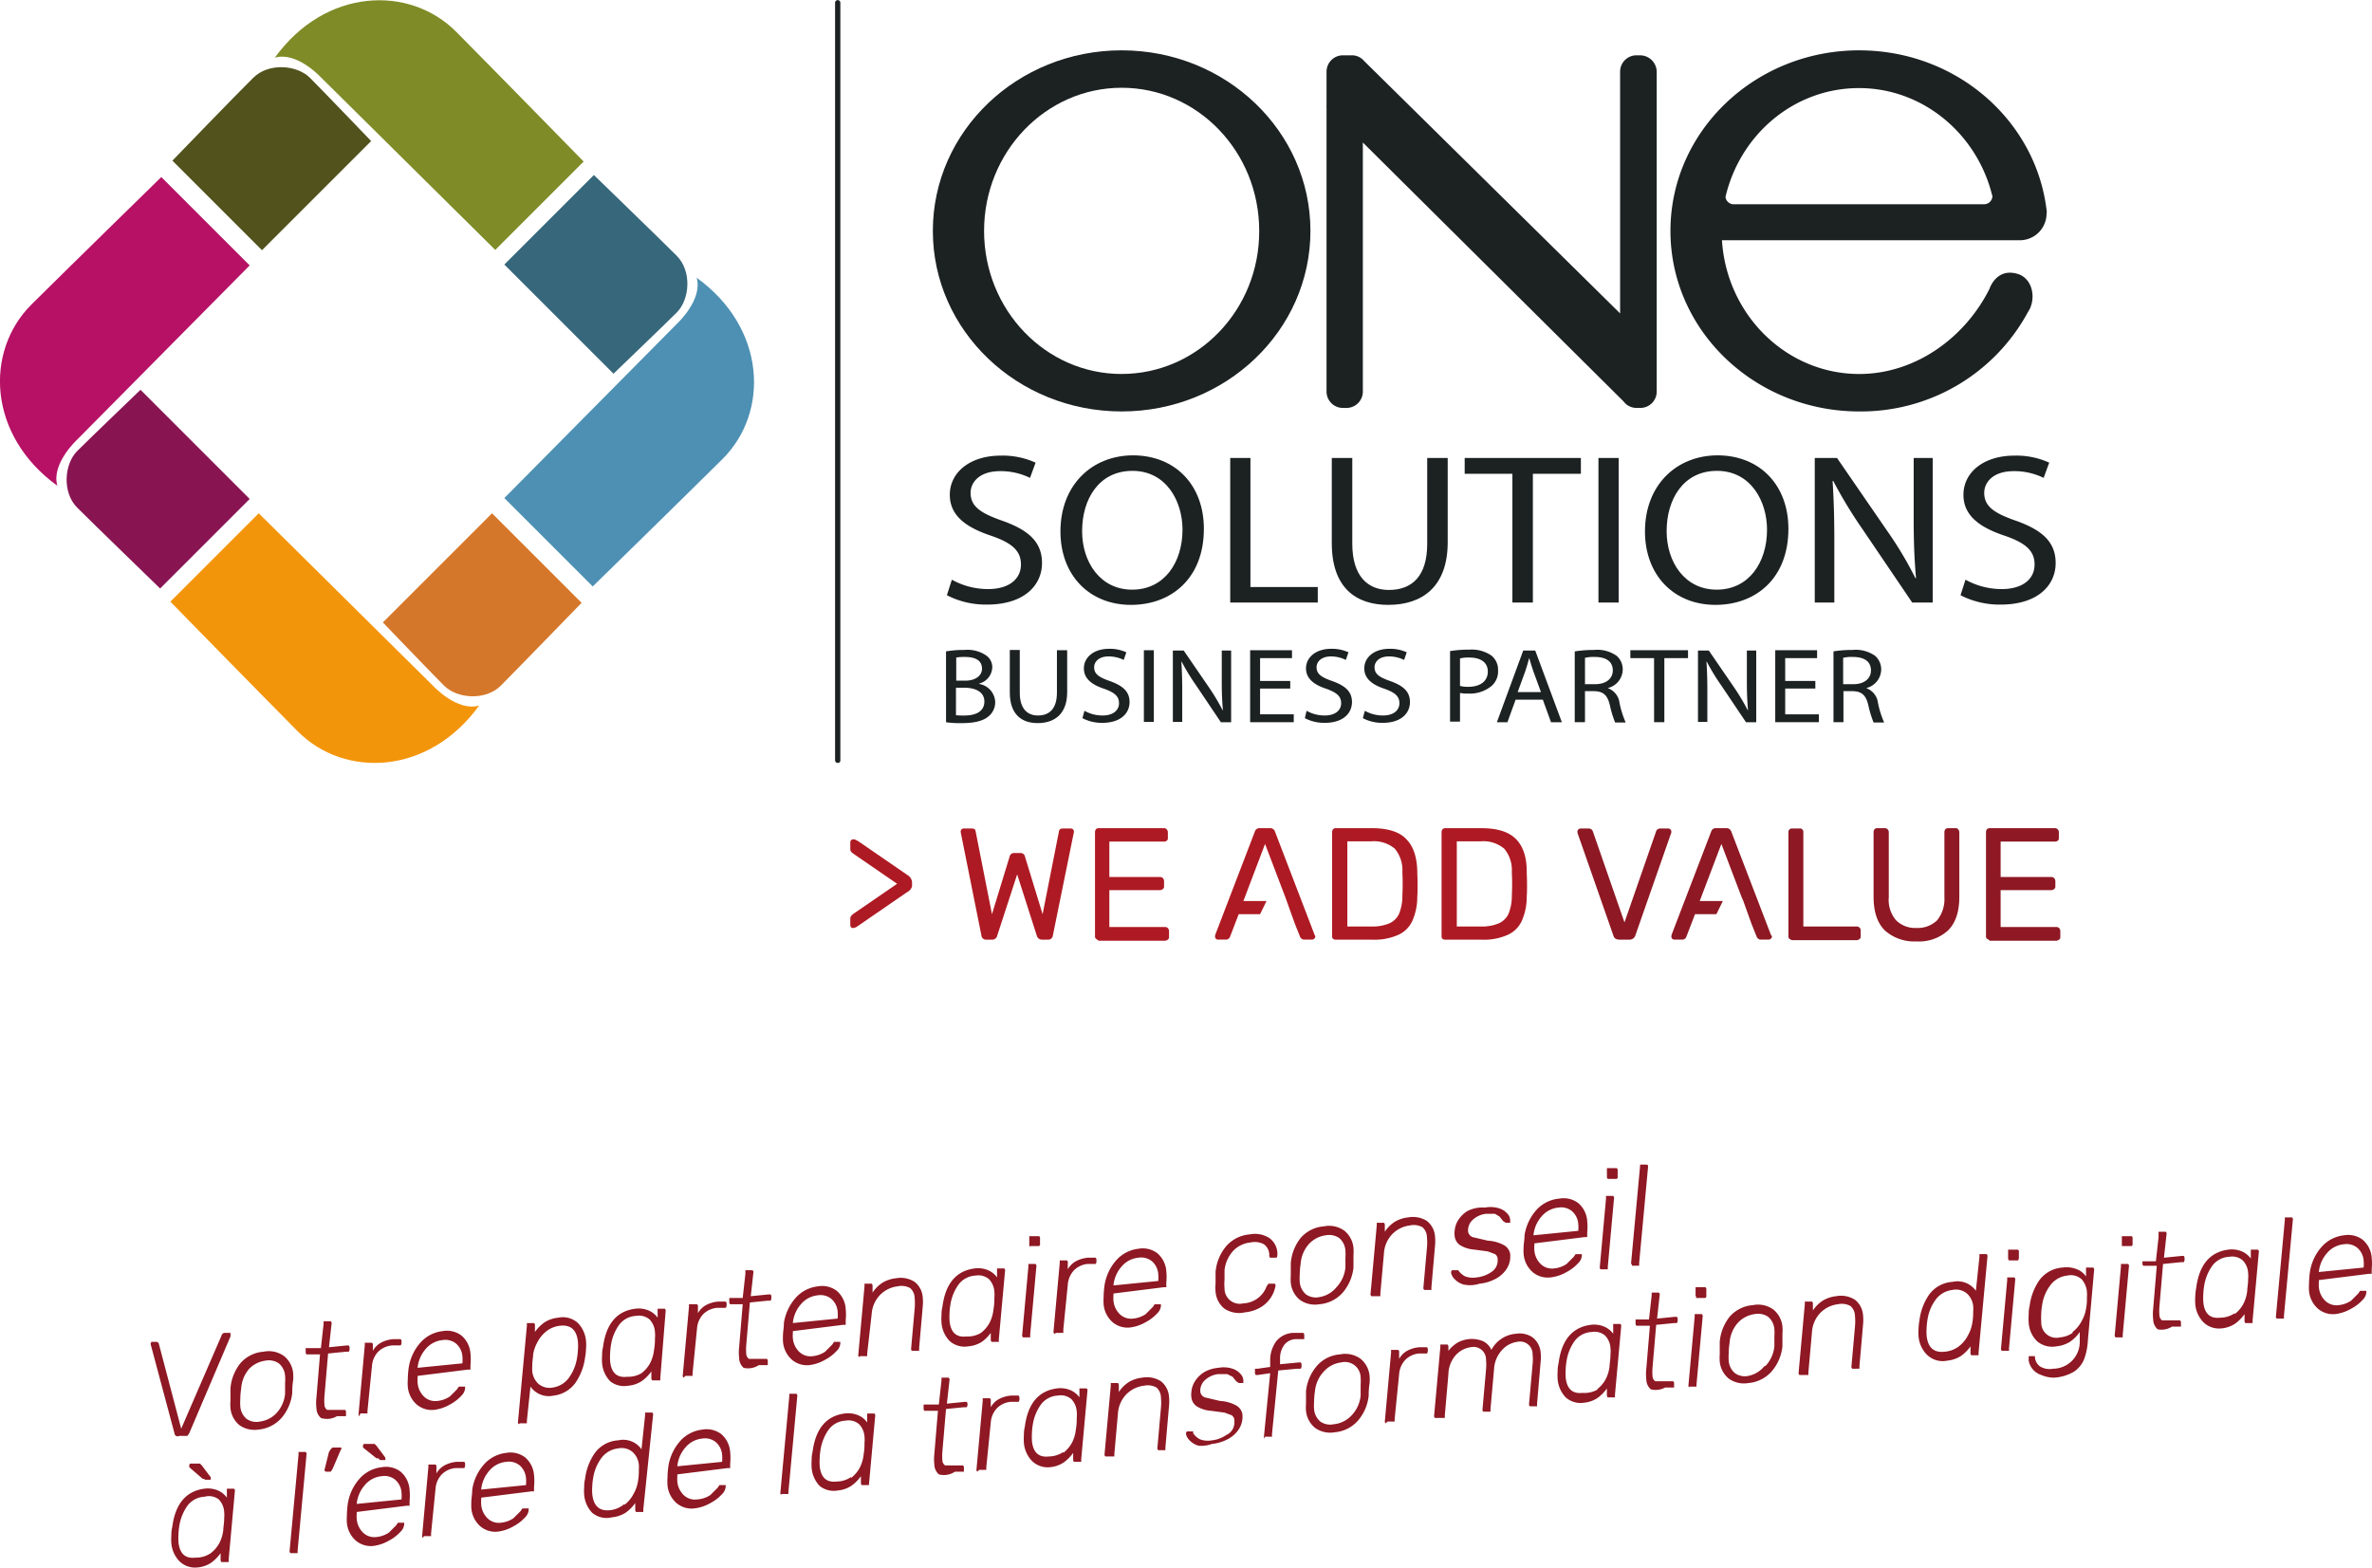 <svg xmlns="http://www.w3.org/2000/svg" width="411.835" height="272.235"><defs><clipPath id="a"><path d="M0 0h357.672v163.488H0z"/></clipPath></defs><g clip-path="url(#a)"><g clip-path="url(#a)"><path d="M165.267 100.675a12.962 12.962 0 006.3 1.626c3.608 0 5.692-1.728 5.692-4.269 0-2.338-1.474-3.71-5.133-4.98-4.472-1.474-7.216-3.557-7.216-7.115 0-3.913 3.507-6.81 8.843-6.81a13.716 13.716 0 016.048 1.22l-.966 2.643a11.547 11.547 0 00-5.184-1.169c-3.71 0-5.133 2.033-5.133 3.761 0 2.338 1.677 3.507 5.438 4.828 4.625 1.626 6.962 3.71 6.962 7.369 0 3.862-3.1 7.216-9.554 7.216a14.813 14.813 0 01-6.962-1.626z" fill="#1c2121"/></g><g clip-path="url(#a)"><path d="M209.021 91.832c0 8.639-5.692 13.213-12.654 13.213-7.216 0-12.248-5.133-12.248-12.756 0-7.979 5.387-13.213 12.654-13.213 7.42.051 12.248 5.285 12.248 12.756m-21.141.407c0 5.387 3.151 10.164 8.69 10.164 5.59 0 8.741-4.726 8.741-10.418 0-4.98-2.846-10.215-8.69-10.215s-8.741 4.93-8.741 10.469" fill="#1c2121"/></g><g clip-path="url(#a)"><path d="M213.597 79.533h3.507v22.412h11.693v2.693h-15.2z" fill="#1c2121"/></g><g clip-path="url(#a)"><path d="M234.789 79.533v14.89c0 5.641 2.693 8.03 6.352 8.03 4.066 0 6.657-2.439 6.657-8.03v-14.89h3.557v14.636c0 7.725-4.421 10.876-10.317 10.876-5.59 0-9.808-2.948-9.808-10.723V79.533z" fill="#1c2121"/></g><g clip-path="url(#a)"><path d="M262.588 82.277h-8.284v-2.744h20.175v2.744h-8.334v22.361h-3.557z" fill="#1c2121"/></g><g clip-path="url(#a)"><path fill="#1c2121" d="M277.529 79.534h3.507v25.105h-3.507z"/></g><g clip-path="url(#a)"><path d="M310.509 91.832c0 8.639-5.692 13.213-12.654 13.213-7.216 0-12.248-5.133-12.248-12.756 0-7.979 5.387-13.213 12.654-13.213 7.42.051 12.248 5.285 12.248 12.756m-21.141.407c0 5.387 3.151 10.164 8.69 10.164 5.59 0 8.741-4.726 8.741-10.418 0-4.98-2.846-10.215-8.69-10.215s-8.741 4.93-8.741 10.469" fill="#1c2121"/></g><g clip-path="url(#a)"><path d="M315.085 104.638V79.533h3.862l8.741 12.705a63.9 63.9 0 014.879 8.182l.1-.051c-.3-3.354-.406-6.4-.406-10.316v-10.52h3.3v25.105h-3.558l-8.639-12.756a78.546 78.546 0 01-5.082-8.385l-.1.051c.2 3.151.3 6.2.3 10.367v10.723z" fill="#1c2121"/></g><g clip-path="url(#a)"><path d="M341.257 100.675a12.962 12.962 0 006.3 1.626c3.608 0 5.692-1.728 5.692-4.269 0-2.338-1.474-3.71-5.133-4.98-4.472-1.474-7.216-3.557-7.216-7.115 0-3.913 3.507-6.81 8.843-6.81a13.716 13.716 0 016.048 1.22l-.966 2.643a11.547 11.547 0 00-5.184-1.169c-3.71 0-5.133 2.033-5.133 3.761 0 2.338 1.677 3.507 5.438 4.828 4.625 1.626 6.963 3.71 6.963 7.369 0 3.862-3.1 7.216-9.554 7.216a14.812 14.812 0 01-6.962-1.626z" fill="#1c2121"/></g><g clip-path="url(#a)"><path fill="#1c2121" d="M145.447.457v131.624"/></g><g clip-path="url(#a)"><path d="M145.447 132.488a.455.455 0 01-.457-.457V.457a.458.458 0 01.915 0v131.625a.415.415 0 01-.457.407" fill="#1c2121"/></g><g clip-path="url(#a)"><path d="M164.251 113.125a18.115 18.115 0 013.2-.254 5.8 5.8 0 013.71.915 2.481 2.481 0 011.118 2.185 3.024 3.024 0 01-2.287 2.744v.056a3.329 3.329 0 012.8 3.151 3.163 3.163 0 01-1.169 2.49c-.966.813-2.49 1.169-4.675 1.169a16.928 16.928 0 01-2.693-.152zm1.728 5.082h1.572c1.829 0 2.948-.864 2.948-2.084 0-1.474-1.22-2.033-2.948-2.033a8.221 8.221 0 00-1.525.1v4.015zm0 6a11.986 11.986 0 001.474.051c1.83 0 3.456-.61 3.456-2.439 0-1.677-1.575-2.388-3.507-2.388h-1.423z" fill="#1c2121"/></g><g clip-path="url(#a)"><path d="M177.057 112.922v7.369c0 2.8 1.321 3.964 3.151 3.964 2.033 0 3.3-1.22 3.3-3.964v-7.369h1.779v7.267c0 3.811-2.185 5.387-5.133 5.387-2.744 0-4.828-1.474-4.828-5.336v-7.369h1.728z" fill="#1c2121"/></g><g clip-path="url(#a)"><path d="M188.289 123.442a6.4 6.4 0 003.151.813c1.779 0 2.846-.864 2.846-2.134 0-1.169-.711-1.829-2.541-2.49-2.185-.711-3.557-1.779-3.557-3.557 0-1.931 1.728-3.4 4.371-3.4a6.818 6.818 0 013 .61l-.457 1.321a5.959 5.959 0 00-2.592-.61c-1.83 0-2.541 1.016-2.541 1.88 0 1.169.813 1.728 2.693 2.389 2.287.813 3.456 1.83 3.456 3.659 0 1.931-1.525 3.608-4.726 3.608a7.218 7.218 0 01-3.456-.813z" fill="#1c2121"/></g><g clip-path="url(#a)"><path fill="#1c2121" d="M198.605 112.922h1.728v12.451h-1.728z"/></g><g clip-path="url(#a)"><path d="M203.636 125.424v-12.451h1.88l4.32 6.3a37.3 37.3 0 012.439 4.066h.051c-.152-1.677-.2-3.2-.2-5.133v-5.233h1.626v12.451h-1.779l-4.269-6.353a36.641 36.641 0 01-2.541-4.167h-.051c.1 1.575.152 3.049.152 5.133v5.336h-1.628z" fill="#1c2121"/></g><g clip-path="url(#a)"><path d="M224.015 119.579h-5.234v4.472h5.844v1.371h-7.572v-12.5h7.267v1.372h-5.539v3.964h5.234z" fill="#1c2121"/></g><g clip-path="url(#a)"><path d="M226.856 123.442a6.4 6.4 0 003.151.813c1.779 0 2.846-.864 2.846-2.134 0-1.169-.711-1.829-2.541-2.49-2.185-.711-3.557-1.779-3.557-3.557 0-1.931 1.728-3.4 4.37-3.4a6.817 6.817 0 013 .61l-.457 1.321a5.9 5.9 0 00-2.541-.61c-1.83 0-2.541 1.016-2.541 1.88 0 1.169.813 1.728 2.693 2.389 2.287.813 3.456 1.83 3.456 3.659 0 1.931-1.525 3.608-4.726 3.608a7.218 7.218 0 01-3.456-.813z" fill="#1c2121"/></g><g clip-path="url(#a)"><path d="M236.974 123.442a6.4 6.4 0 003.151.813c1.779 0 2.846-.864 2.846-2.134 0-1.169-.712-1.829-2.541-2.49-2.185-.711-3.557-1.779-3.557-3.557 0-1.931 1.728-3.4 4.37-3.4a6.817 6.817 0 013 .61l-.457 1.321a5.96 5.96 0 00-2.592-.61c-1.83 0-2.541 1.016-2.541 1.88 0 1.169.813 1.728 2.693 2.389 2.287.813 3.456 1.83 3.456 3.659 0 1.931-1.525 3.608-4.726 3.608a7.218 7.218 0 01-3.456-.813z" fill="#1c2121"/></g><g clip-path="url(#a)"><path d="M251.763 113.075a19.168 19.168 0 013.354-.254 6 6 0 013.812 1.016 3.147 3.147 0 011.169 2.592 3.336 3.336 0 01-1.067 2.643 5.838 5.838 0 01-4.116 1.372 6.25 6.25 0 01-1.423-.1v4.98h-1.729zm1.728 6.048a5.532 5.532 0 001.423.152c2.084 0 3.405-.966 3.405-2.643 0-1.626-1.271-2.439-3.2-2.439a5.952 5.952 0 00-1.626.152z" fill="#1c2121"/></g><g clip-path="url(#a)"><path d="M263.146 121.511l-1.423 3.913h-1.829l4.574-12.451h2.083l4.625 12.451h-1.882l-1.423-3.913zm4.421-1.271l-1.321-3.608c-.3-.813-.508-1.575-.712-2.287h-.051c-.2.762-.406 1.474-.661 2.236l-1.321 3.608h4.066z" fill="#1c2121"/></g><g clip-path="url(#a)"><path d="M273.412 113.125a21 21 0 013.354-.254 5.827 5.827 0 013.913 1.016 3.109 3.109 0 011.067 2.389 3.37 3.37 0 01-2.541 3.2v.051a3.11 3.11 0 011.982 2.541 16.886 16.886 0 001.067 3.4h-1.829a18.575 18.575 0 01-.915-3c-.406-1.728-1.118-2.389-2.693-2.439h-1.626v5.387h-1.779zm1.779 5.692h1.779c1.88 0 3.049-.966 3.049-2.389 0-1.626-1.27-2.338-3.1-2.338a6.328 6.328 0 00-1.728.152z" fill="#1c2121"/></g><g clip-path="url(#a)"><path d="M287.184 114.294h-4.116v-1.372h10.012v1.372h-4.112v11.128h-1.779z" fill="#1c2121"/></g><g clip-path="url(#a)"><path d="M294.808 125.424v-12.451h1.88l4.32 6.3a37.289 37.289 0 012.439 4.066h.051c-.152-1.677-.2-3.2-.2-5.133v-5.233h1.626v12.451h-1.779l-4.269-6.353a36.625 36.625 0 01-2.541-4.167h-.051c.1 1.575.152 3.049.152 5.133v5.336h-1.628z" fill="#1c2121"/></g><g clip-path="url(#a)"><path d="M315.187 119.579h-5.234v4.472h5.844v1.371h-7.573v-12.5h7.267v1.372h-5.539v3.964h5.234z" fill="#1c2121"/></g><g clip-path="url(#a)"><path d="M318.286 113.125a21 21 0 013.354-.254 5.827 5.827 0 013.913 1.016 3.109 3.109 0 011.067 2.389 3.37 3.37 0 01-2.541 3.2v.051a3.11 3.11 0 011.982 2.541 16.886 16.886 0 001.067 3.4h-1.829a18.584 18.584 0 01-.915-3c-.406-1.728-1.118-2.389-2.693-2.439h-1.626v5.387h-1.728v-12.3zm1.728 5.692h1.779c1.88 0 3.049-.966 3.049-2.389 0-1.626-1.271-2.338-3.1-2.338a6.328 6.328 0 00-1.728.152z" fill="#1c2121"/></g><g clip-path="url(#a)"><path d="M284.745 9.605h-.61a2.841 2.841 0 00-2.846 2.846v41.977l-44.467-43.857a2.735 2.735 0 00-2.134-.966h-1.522a2.841 2.841 0 00-2.846 2.846v5.946l-.051.1.051.051v49.449a2.841 2.841 0 002.846 2.846h.61a2.841 2.841 0 002.846-2.846V24.749l45.23 44.925a4.062 4.062 0 00.661.661l.1.1v-.051a2.736 2.736 0 001.575.457h.61a2.841 2.841 0 002.846-2.846v-55.59a2.91 2.91 0 00-2.9-2.8" fill="#1c2121"/></g><g clip-path="url(#a)"><path d="M194.743 8.741c-18.092 0-32.779 14.026-32.779 31.356s14.687 31.356 32.779 31.356 32.779-14.026 32.779-31.356-14.687-31.356-32.779-31.356m0 56.207c-13.213 0-23.885-11.13-23.885-24.851s10.723-24.856 23.885-24.856c13.213 0 23.885 11.13 23.885 24.851.051 13.721-10.672 24.851-23.885 24.851" fill="#1c2121"/></g><g clip-path="url(#a)"><path d="M322.809 8.741c-18.092 0-32.779 14.026-32.779 31.356s14.687 31.356 32.779 31.356a32.939 32.939 0 0029.272-17.228c.152-.254.3-.508.457-.813v-.051c.915-2.287.051-5.133-2.236-5.794-3.71-1.118-4.879 2.592-4.879 2.592-4.269 8.538-12.908 14.789-22.615 14.789-12.654 0-23.022-10.266-23.835-23.225h51.735a4.642 4.642 0 004.622-4.624.384.384 0 01.051-.2c-1.677-15.805-15.6-28.154-32.576-28.154m21.7 26.731h-43.447a1.445 1.445 0 01-1.474-1.27c2.546-10.88 11.946-18.909 23.174-18.909 11.181 0 20.582 8.03 23.174 18.8a1.446 1.446 0 01-1.423 1.372" fill="#1c2121"/></g><g clip-path="url(#a)"><path d="M29.933 27.9l15.551 15.551L64.44 24.495s-8.538-8.894-10.621-10.977c-2.287-2.287-7.216-2.643-9.859 0C41.266 16.16 29.933 27.9 29.933 27.9" fill="#51521c"/></g><g clip-path="url(#a)"><path d="M85.988 43.401l15.347-15.344s-15.348-15.7-22.158-22.564c-8.131-8.136-22.716-7.576-31.457 4.519 3.812-1.118 7.979 3.4 7.979 3.4z" fill="#7f8b26"/></g><g clip-path="url(#a)"><path d="M27.799 102.199L43.35 86.648 24.394 67.692S15.5 76.23 13.417 78.313c-2.287 2.287-2.643 7.216 0 9.859s14.382 14.026 14.382 14.026" fill="#881452"/></g><g clip-path="url(#a)"><path d="M43.35 46.094L28.006 30.746S12.299 46.094 5.438 52.904c-8.132 8.131-7.572 22.716 4.523 31.457-1.118-3.812 3.4-7.979 3.4-7.979z" fill="#b61165"/></g><g clip-path="url(#a)"><path d="M100.98 104.689L85.429 89.138l-18.956 18.956s8.538 8.893 10.621 10.977c2.287 2.287 7.216 2.643 9.859 0s14.026-14.382 14.026-14.382" fill="#d5772a"/></g><g clip-path="url(#a)"><path d="M44.925 89.138l-15.348 15.348s15.348 15.7 22.158 22.564c8.131 8.131 22.717 7.572 31.458-4.523-3.812 1.118-7.979-3.4-7.979-3.4z" fill="#f3950b"/></g><g clip-path="url(#a)"><path d="M103.114 30.39L87.563 45.941l18.956 18.956s8.894-8.538 10.977-10.621c2.287-2.287 2.643-7.216 0-9.859S103.114 30.39 103.114 30.39" fill="#37677b"/></g><g clip-path="url(#a)"><path d="M87.563 86.496l15.348 15.348s15.7-15.348 22.564-22.158c8.131-8.131 7.572-22.717-4.523-31.458 1.118 3.812-3.4 7.979-3.4 7.979z" fill="#4d90b3"/></g><g clip-path="url(#a)"><path d="M147.784 161.052a.577.577 0 01-.152-.407v-1.118a.621.621 0 01.152-.457 2.376 2.376 0 01.508-.457l7.471-5.133-7.471-5.133a5.827 5.827 0 01-.508-.407.859.859 0 01-.152-.508v-1.118a.525.525 0 01.559-.559 1.57 1.57 0 01.406.1.786.786 0 00.3.152l8.645 5.945a1.726 1.726 0 01.61.61 1.442 1.442 0 01.2.661v.457a.937.937 0 01-.2.661 1.324 1.324 0 01-.61.559l-8.639 5.946a1.352 1.352 0 01-.711.3.368.368 0 01-.407-.1" fill="#ae1a23"/></g><g clip-path="url(#a)"><path d="M170.4 162.472l-3.557-17.736-.051-.3a.676.676 0 01.152-.407.577.577 0 01.407-.152h1.372c.407 0 .61.152.661.457l2.846 14.433 3.049-9.961a.789.789 0 01.864-.661h.966a.789.789 0 01.864.661l3.049 9.961 2.846-14.433c.051-.3.3-.457.711-.457h1.321a.676.676 0 01.407.152.577.577 0 01.152.407.645.645 0 01-.051.3l-3.608 17.736a.8.8 0 01-.864.711h-1.016a.919.919 0 01-.915-.711l-3.4-10.621-3.461 10.621a.865.865 0 01-.864.711h-1.016a.791.791 0 01-.864-.711" fill="#ae1a23"/></g><g clip-path="url(#a)"><path d="M190.271 163.031a.621.621 0 01-.153-.457v-18.042a.859.859 0 01.153-.508.644.644 0 01.457-.2h11.333a.652.652 0 01.508.2.777.777 0 01.2.508v1.016a.5.5 0 01-.2.457.758.758 0 01-.508.152h-9.453v6.149h8.792a.652.652 0 01.508.2.776.776 0 01.2.508v.915a.5.5 0 01-.2.457.777.777 0 01-.508.2h-8.792v6.4h9.656a.652.652 0 01.508.2.776.776 0 01.2.508v1.016a.5.5 0 01-.2.457.913.913 0 01-.457.2h-11.587c-.2-.2-.356-.254-.457-.356" fill="#ae1a23"/></g><g clip-path="url(#a)"><path d="M231.435 163.031a.621.621 0 01-.152-.457v-18.042a.859.859 0 01.152-.508.644.644 0 01.457-.2h6.251c2.8 0 4.777.61 6 1.88 1.22 1.22 1.88 3.1 1.931 5.641 0 .559.051 1.271.051 2.135 0 .915 0 1.626-.051 2.185a10.257 10.257 0 01-.864 4.269 4.859 4.859 0 01-2.49 2.439 10.051 10.051 0 01-4.472.813h-6.4a.81.81 0 01-.407-.152m6.708-2.134a7.515 7.515 0 003.1-.559 3.369 3.369 0 001.677-1.677 8.247 8.247 0 00.559-3.1c.051-1.118.051-1.779.051-2.084s0-.966-.051-2.033a5.812 5.812 0 00-1.321-4.066 5.629 5.629 0 00-4.116-1.271h-4.117v14.789z" fill="#ae1a23"/></g><g clip-path="url(#a)"><path d="M250.441 163.031a.621.621 0 01-.152-.457v-18.042a.859.859 0 01.152-.508.644.644 0 01.457-.2h6.251c2.8 0 4.777.61 6.048 1.88 1.22 1.22 1.88 3.1 1.88 5.641 0 .559.051 1.271.051 2.135 0 .915 0 1.626-.051 2.185a10.256 10.256 0 01-.864 4.269 4.858 4.858 0 01-2.49 2.439 10.051 10.051 0 01-4.472.813h-6.4a.675.675 0 01-.407-.152m6.708-2.134a7.517 7.517 0 003.1-.559 3.368 3.368 0 001.677-1.677 8.241 8.241 0 00.559-3.1c.051-1.118.051-1.779.051-2.084s0-.966-.051-2.033a5.812 5.812 0 00-1.321-4.066 5.629 5.629 0 00-4.116-1.271h-4.116v14.789z" fill="#ae1a23"/></g><g clip-path="url(#a)"><path d="M280.121 162.472l-6.2-17.736-.051-.3a.525.525 0 01.2-.407.577.577 0 01.406-.152h1.321a.859.859 0 01.508.152.914.914 0 01.254.356l5.489 15.805 5.489-15.805a.588.588 0 01.254-.356.759.759 0 01.508-.152h1.321a.676.676 0 01.407.152.577.577 0 01.152.407c0 .152 0 .254-.051.3l-6.2 17.736a1.037 1.037 0 01-1.016.711h-1.677c-.61 0-.966-.2-1.118-.711" fill="#8e1823"/></g><g clip-path="url(#a)"><path d="M310.664 163.031a.621.621 0 01-.153-.459v-18.039a.621.621 0 01.153-.457.644.644 0 01.457-.2h1.372a.5.5 0 01.457.2.621.621 0 01.153.457v16.364h9.249a.652.652 0 01.508.2.644.644 0 01.2.457v1.067a.5.5 0 01-.2.457.912.912 0 01-.457.2h-11.231a1.539 1.539 0 01-.508-.254" fill="#8e1823"/></g><g clip-path="url(#a)"><path d="M327.23 161.557c-1.271-1.271-1.931-3.2-1.931-5.793v-11.232a.859.859 0 01.152-.508.644.644 0 01.458-.2h1.321a.653.653 0 01.508.2.777.777 0 01.2.508v11.282a5.442 5.442 0 001.271 4.015 4.715 4.715 0 003.557 1.321 4.794 4.794 0 003.557-1.321 5.843 5.843 0 001.271-4.015v-11.282a.859.859 0 01.153-.508.644.644 0 01.457-.2h1.321a.5.5 0 01.457.2.777.777 0 01.2.508v11.231c0 2.592-.661 4.523-1.931 5.793a7.44 7.44 0 01-5.489 1.931 7.647 7.647 0 01-5.539-1.931" fill="#8e1823"/></g><g clip-path="url(#a)"><path d="M344.967 163.031a.621.621 0 01-.152-.457v-18.042a.858.858 0 01.152-.508.644.644 0 01.457-.2h11.333a.652.652 0 01.508.2.776.776 0 01.2.508v1.016a.5.5 0 01-.2.457.758.758 0 01-.508.152h-9.4v6.149h8.792a.653.653 0 01.508.2.776.776 0 01.2.508v.915a.5.5 0 01-.2.457.776.776 0 01-.508.2h-8.792v6.4h9.657a.653.653 0 01.508.2.776.776 0 01.2.508v1.016a.5.5 0 01-.2.457.913.913 0 01-.457.2h-11.59a2.347 2.347 0 00-.508-.356" fill="#8e1823"/></g><g clip-path="url(#a)"><path d="M228.233 162.321l-6.861-17.889a.868.868 0 00-.864-.61h-1.779a.829.829 0 00-.864.61l-6.86 17.889-.051.3a.676.676 0 00.152.407.577.577 0 00.407.152h1.321a.766.766 0 00.711-.457l1.525-3.964h3.71l1.118-2.287h-4.014l3.761-9.91 3.557 9.351.2.559 1.423 3.964.915 2.287a.677.677 0 00.254.3.71.71 0 00.457.152h1.321a.577.577 0 00.407-.152.628.628 0 00.2-.407z" fill="#ae1a23"/></g><g clip-path="url(#a)"><path d="M307.462 162.321l-6.861-17.889a.868.868 0 00-.864-.61h-1.779a.829.829 0 00-.864.61l-6.86 17.889-.051.3a.676.676 0 00.153.407.577.577 0 00.406.152h1.321a.767.767 0 00.711-.457l1.525-3.964h3.71l1.118-2.287h-4.014l3.761-9.91 3.557 9.351.051.1.2.457 1.423 3.964.915 2.287a.678.678 0 00.254.3.621.621 0 00.457.152h1.321a.577.577 0 00.407-.152.628.628 0 00.2-.407z" fill="#8e1823"/></g></g><g fill="#8e1823"><path d="M30.37 249.203l-4.2-15.705a.466.466 0 01.155-.466h.782a.466.466 0 01.466.311l3.888 14.771 7-16.171a.622.622 0 01.464-.466h1.088v.311a.777.777 0 010 .311l-7.153 16.793-.311.466H31.15a.622.622 0 01-.777-.155zM41.568 247.492a4.354 4.354 0 01-1.555-2.954 7.93 7.93 0 010-1.244v-2.177a8.085 8.085 0 011.71-4.354 5.909 5.909 0 014.043-2.021 4.509 4.509 0 013.576.777 4.354 4.354 0 011.555 2.954 8.085 8.085 0 010 1.244 12.7 12.7 0 00-.155 2.177 7.93 7.93 0 01-1.866 4.354 6.064 6.064 0 01-4.043 2.021 4.509 4.509 0 01-3.265-.777zm6.375-2.021a5.753 5.753 0 001.555-3.421v-1.866a7.93 7.93 0 000-1.244 3.11 3.11 0 00-1.088-2.177 3.11 3.11 0 00-2.332-.466 4.82 4.82 0 00-2.8 1.4 5.753 5.753 0 00-1.4 3.421 12.6 12.6 0 00-.155 1.866 8.553 8.553 0 000 1.244 3.11 3.11 0 001.088 2.177 2.954 2.954 0 002.332.466 4.82 4.82 0 002.8-1.4zM55.717 246.248a2.332 2.332 0 01-.777-1.71 8.085 8.085 0 010-1.866l.622-7.463h-2.333a.466.466 0 01-.155-.311v-.777h2.643l.466-4.2v-.466h1.244a.466.466 0 01.155.311l-.466 4.2 3.11-.311h.311a.466.466 0 01.155.311v.311a.622.622 0 01-.155.466h-.463l-3.11.311-.622 7.308a9.174 9.174 0 000 1.71 1.088 1.088 0 00.466.777h3.11a.466.466 0 01.155.311v.777h-1.557a3.421 3.421 0 01-2.799.311zM62.403 245.937a.466.466 0 01-.155-.311l1.088-11.973v-.466h1.244a.466.466 0 01.155.466v.933a3.576 3.576 0 011.4-1.4 5.287 5.287 0 012.177-.622h1.244a.466.466 0 01.155.311v.311a.622.622 0 01-.155.466h-1.4a3.887 3.887 0 00-2.488 1.088 4.043 4.043 0 00-1.088 2.488l-.777 7.774v.466h-1.244zM72.355 243.916a4.665 4.665 0 01-1.555-3.11 9.8 9.8 0 010-1.244 17.008 17.008 0 01.155-2.021 8.552 8.552 0 012.021-4.354 6.064 6.064 0 013.887-2.021 4.2 4.2 0 013.265.777 4.509 4.509 0 011.555 3.11 9.951 9.951 0 010 2.021v.777h-.466l-8.707 1.091v.311a5.908 5.908 0 000 .933 3.732 3.732 0 001.088 2.332 2.8 2.8 0 002.332.777 4.665 4.665 0 002.177-.777l1.244-1.244.311-.466h1.088v.311a2.021 2.021 0 01-.622 1.244 7.308 7.308 0 01-2.021 1.555 7.152 7.152 0 01-2.8.933 4.043 4.043 0 01-2.952-.935zm7.93-7.152a7.151 7.151 0 000-1.244 3.265 3.265 0 00-1.092-2.178 2.954 2.954 0 00-2.332-.622 4.354 4.354 0 00-2.954 1.555 5.753 5.753 0 00-1.4 3.265zM90.08 247.337a.466.466 0 01-.155-.311l1.555-16.793v-.466h1.245a.466.466 0 01.155.311v1.244a6.686 6.686 0 011.71-1.71 5.442 5.442 0 012.335-.778 3.887 3.887 0 013.421.933 5.131 5.131 0 011.4 3.11 8.085 8.085 0 010 1.4 9.354 9.354 0 01-.155 1.4 9.951 9.951 0 01-1.71 4.509 5.442 5.442 0 01-3.732 2.177 3.887 3.887 0 01-4.047-1.559l-.622 5.909v.466h-1.244zm8.707-8.085a7.93 7.93 0 001.4-3.421 11.039 11.039 0 00.156-1.4 9.486 9.486 0 000-1.4q-.311-3.11-3.11-2.8a4.665 4.665 0 00-2.332.933 5.6 5.6 0 00-1.555 1.866 6.375 6.375 0 00-.777 2.177c0 .466-.155 1.088-.155 2.021a7.149 7.149 0 000 .933 3.421 3.421 0 001.088 2.177 2.954 2.954 0 002.488.622 4.2 4.2 0 002.798-1.709zM105.939 239.873a5.131 5.131 0 01-1.4-3.11 9.639 9.639 0 010-1.4 5.356 5.356 0 01.155-1.4q.777-6.064 5.6-6.686a4.509 4.509 0 012.332.311 3.732 3.732 0 011.555 1.244v-1.553h1.244a.466.466 0 01.155.311l-.933 11.662v.466h-1.4a.466.466 0 01-.155-.311v-1.242a7 7 0 01-1.71 1.71 5.131 5.131 0 01-2.332.777 3.887 3.887 0 01-3.11-.777zm5.442-1.4a5.442 5.442 0 001.555-1.866 6.53 6.53 0 00.622-2.177 10.661 10.661 0 00.155-2.021 5.286 5.286 0 000-1.088 3.421 3.421 0 00-.933-2.177 2.8 2.8 0 00-2.332-.622 3.887 3.887 0 00-2.954 1.555 8.085 8.085 0 00-1.4 3.421 11.354 11.354 0 00-.155 1.4 11.818 11.818 0 000 1.555q.311 2.954 2.954 2.643a4.509 4.509 0 002.488-.622zM118.689 239.251a.467.467 0 01-.155-.311l1.088-11.973v-.466h1.4a.466.466 0 01.155.466v1.088a3.576 3.576 0 011.4-1.4 5.286 5.286 0 012.177-.622h1.244a.466.466 0 01.155.311v.311a.622.622 0 01-.155.466h-1.4a3.887 3.887 0 00-2.488 1.088 4.043 4.043 0 00-1.088 2.488l-.777 7.774v.466H119zM129.108 237.541a2.332 2.332 0 01-.777-1.71 8.085 8.085 0 010-1.866l.622-7.463h-2.178a.467.467 0 01-.155-.309v-.78h2.332l.466-4.2v-.62h1.244a.467.467 0 01.155.311l-.466 4.2 3.11-.311h.311a.466.466 0 01.155.311v.311a.622.622 0 01-.155.466h-.466l-3.11.311-.622 7.308a9.174 9.174 0 000 1.71 1.088 1.088 0 00.466.777h3.11a.466.466 0 01.155.311v.777h-1.554a3.421 3.421 0 01-2.643.466zM137.504 236.142a4.665 4.665 0 01-1.555-3.11 10.108 10.108 0 010-1.244c0-.466.155-1.244.155-2.021a8.552 8.552 0 012.021-4.354 6.064 6.064 0 013.887-2.021 4.2 4.2 0 013.265.777 4.509 4.509 0 011.555 3.11 10.106 10.106 0 010 2.021v.777h-.466l-8.707 1.091v.311a6.064 6.064 0 000 .933 3.732 3.732 0 001.088 2.332 2.8 2.8 0 002.332.777 4.665 4.665 0 002.177-.777l1.244-1.244.311-.466h1.088v.311a2.021 2.021 0 01-.622 1.244 7.308 7.308 0 01-2.021 1.555 7.152 7.152 0 01-2.8.933 4.043 4.043 0 01-2.954-.933zm7.93-7.152a7 7 0 000-1.244 3.265 3.265 0 00-1.092-2.178 2.954 2.954 0 00-2.332-.622 4.354 4.354 0 00-2.954 1.555 5.753 5.753 0 00-1.4 3.265zM149.165 235.675a.466.466 0 01-.155-.312l1.088-11.973v-.466h1.244a.466.466 0 01.155.311v1.244a5.909 5.909 0 011.71-1.71 5.6 5.6 0 012.332-.777 4.509 4.509 0 013.265.622 3.732 3.732 0 011.4 2.643 8.4 8.4 0 010 1.71l-.622 7.152v.466h-1.243a.466.466 0 01-.155-.311l.622-7a9.8 9.8 0 000-1.866 2.332 2.332 0 00-.777-1.71 3.11 3.11 0 00-2.177-.311 5.131 5.131 0 00-3.11 1.555 5.287 5.287 0 00-1.4 3.265l-.777 6.841v.466h-1.244zM164.869 232.876a5.131 5.131 0 01-1.4-3.11 9.641 9.641 0 010-1.4 5.356 5.356 0 01.155-1.4q.777-6.064 5.6-6.686a4.509 4.509 0 012.332.311 3.732 3.732 0 011.555 1.244v-1.553h1.244a.466.466 0 01.155.311l-1.089 11.975v.466h-1.244a.466.466 0 01-.155-.311v-1.246a7 7 0 01-1.555 1.555 5.131 5.131 0 01-2.332.777 3.887 3.887 0 01-3.265-.933zm5.442-1.4a5.442 5.442 0 001.555-1.866 6.531 6.531 0 00.622-2.177 10.658 10.658 0 00.156-2.021 5.289 5.289 0 000-1.088 3.421 3.421 0 00-.933-2.177 2.8 2.8 0 00-2.332-.622 3.887 3.887 0 00-2.954 1.555 8.085 8.085 0 00-1.4 3.421 11.042 11.042 0 00-.155 1.4 11.812 11.812 0 000 1.555q.311 2.954 2.954 2.643a4.509 4.509 0 002.488-.622zM177.619 232.254a.466.466 0 01-.155-.311l1.088-11.973v-.466h1.244a.466.466 0 01.155.311l-1.087 11.969v.466h-1.245zm1.244-15.7a.466.466 0 01-.155-.311v-1.559h1.71a.466.466 0 01.155.466v.777a.466.466 0 01-.155.466h-1.554zM183.061 231.632a.467.467 0 01-.155-.311l1.088-11.973v-.466h1.244a.466.466 0 01.156.466v1.088a3.576 3.576 0 011.4-1.4 5.286 5.286 0 012.177-.622h1.244a.466.466 0 01.155.311v.311a.622.622 0 01-.155.466h-1.4a3.887 3.887 0 00-2.332 1.088 4.043 4.043 0 00-1.088 2.488l-.777 7.774v.622h-1.244zM193.168 229.611a4.665 4.665 0 01-1.555-3.11 9.8 9.8 0 010-1.244 17.015 17.015 0 01.156-2.02 8.552 8.552 0 012.021-4.354 6.064 6.064 0 013.887-2.021 4.2 4.2 0 013.265.777 4.509 4.509 0 011.555 3.11 10.105 10.105 0 010 2.021v.777h-.466l-8.708 1.09v.311a5.91 5.91 0 000 .933 3.732 3.732 0 001.088 2.332 2.8 2.8 0 002.332.777 4.664 4.664 0 002.177-.777l1.244-1.244.311-.466h1.088v.311a2.021 2.021 0 01-.622 1.244 7.308 7.308 0 01-2.021 1.555 7.152 7.152 0 01-2.8.933 4.043 4.043 0 01-2.954-.933zm7.93-7.152a6.843 6.843 0 000-1.244 3.265 3.265 0 00-1.092-2.178 2.954 2.954 0 00-2.332-.622 4.354 4.354 0 00-2.954 1.555 5.753 5.753 0 00-1.4 3.265zM212.605 227.278a4.2 4.2 0 01-1.555-2.954 6.841 6.841 0 010-1.4v-2.021a8.085 8.085 0 011.866-4.509 6.064 6.064 0 014.043-2.021 4.665 4.665 0 013.421.622 3.421 3.421 0 011.4 2.488 2.953 2.953 0 010 .466.622.622 0 01-.155.466h-1.088a.467.467 0 01-.155-.466 2.332 2.332 0 00-.933-1.866 3.421 3.421 0 00-2.332-.311 4.82 4.82 0 00-2.954 1.4 5.909 5.909 0 00-1.555 3.421v1.71a7.154 7.154 0 000 1.4 2.643 2.643 0 003.265 2.643 4.509 4.509 0 004.043-2.954l.311-.466h1.088a.467.467 0 01.155.311 5.442 5.442 0 01-2.488 3.732 6.53 6.53 0 01-2.8.933 4.665 4.665 0 01-3.576-.622zM225.666 225.723a4.354 4.354 0 01-1.555-2.954 7.93 7.93 0 010-1.244v-2.177a8.085 8.085 0 011.71-4.354 5.909 5.909 0 014.043-2.021 4.509 4.509 0 013.576.777 4.354 4.354 0 011.555 2.954 8.087 8.087 0 010 1.244v2.177a7.93 7.93 0 01-1.866 4.354 6.064 6.064 0 01-4.043 2.021 4.509 4.509 0 01-3.42-.777zm6.375-2.177a5.753 5.753 0 001.555-3.421v-1.71a7.924 7.924 0 000-1.244 3.11 3.11 0 00-1.088-2.177 3.11 3.11 0 00-2.332-.466 4.82 4.82 0 00-2.954 1.555 5.753 5.753 0 00-1.4 3.421 12.59 12.59 0 00-.155 1.866 8.551 8.551 0 000 1.244 3.11 3.11 0 001.088 2.177 2.954 2.954 0 002.332.466 4.82 4.82 0 002.954-1.71zM238.104 225.102a.466.466 0 01-.155-.311l1.088-11.973v-.466h1.244a.467.467 0 01.156.311v1.244a5.909 5.909 0 011.71-1.71 5.6 5.6 0 012.332-.777 4.509 4.509 0 013.27.621 3.732 3.732 0 011.4 2.643 8.4 8.4 0 010 1.71l-.622 7.152v.466h-1.244a.466.466 0 01-.155-.311l.622-7a9.8 9.8 0 000-1.866 2.332 2.332 0 00-.777-1.71 3.11 3.11 0 00-2.177-.311 5.131 5.131 0 00-3.11 1.555 5.287 5.287 0 00-1.4 3.265l-.622 7v.466h-1.555zM254.12 223.076a3.421 3.421 0 01-1.555-.933 2.177 2.177 0 01-.622-1.088.622.622 0 01.156-.466h1.088a2.954 2.954 0 001.244 1.087 3.887 3.887 0 002.021.155 5.442 5.442 0 002.488-.933 2.332 2.332 0 001.088-1.866 3.26 3.26 0 000-.466 1.089 1.089 0 00-.466-.777l-1.244-.466-2.332-.311a5.442 5.442 0 01-2.488-.777 2.177 2.177 0 01-.933-1.555 3.422 3.422 0 010-.933 4.043 4.043 0 01.622-1.866 5.131 5.131 0 011.555-1.551 5.909 5.909 0 013.11-.622 4.976 4.976 0 012.488.155 3.11 3.11 0 011.4.933 1.71 1.71 0 01.466 1.088v.466h-.777l-.466-.311-.622-.777-.777-.466h-1.555a4.043 4.043 0 00-2.177.933 2.488 2.488 0 00-.933 1.71 2.8 2.8 0 000 .466 1.244 1.244 0 00.777.933l2.643.622a6.686 6.686 0 012.8.777 2.177 2.177 0 011.088 1.555 6.378 6.378 0 010 .777 4.042 4.042 0 01-.777 2.021 5.286 5.286 0 01-1.866 1.555 7.308 7.308 0 01-2.643.777 5.442 5.442 0 01-2.8.155zM266.092 220.904a4.665 4.665 0 01-1.555-3.11 9.788 9.788 0 010-1.244c0-.466.156-1.244.156-2.021a8.552 8.552 0 012.021-4.354 6.064 6.064 0 014.043-2.021 4.2 4.2 0 013.265.777 4.509 4.509 0 011.555 3.11 9.951 9.951 0 010 2.021v.777h-.466l-8.708 1.091v.311a5.91 5.91 0 000 .933 3.731 3.731 0 001.088 2.332 2.8 2.8 0 002.332.777 4.665 4.665 0 002.177-.777l1.244-1.244.311-.466h1.088v.311a2.022 2.022 0 01-.622 1.244 7.307 7.307 0 01-2.021 1.555 7.152 7.152 0 01-2.8.933 4.043 4.043 0 01-3.11-.933zm7.93-7.152a6.99 6.99 0 000-1.244 3.265 3.265 0 00-1.092-2.178 2.954 2.954 0 00-2.332-.622 4.354 4.354 0 00-2.954 1.555 5.753 5.753 0 00-1.4 3.265zM277.909 220.437a.466.466 0 01-.156-.311l1.088-11.973v-.466h1.244a.467.467 0 01.155.311l-1.086 11.969v.466h-1.244zm1.244-15.7a.466.466 0 01-.155-.311v-1.559h1.71a.466.466 0 01.155.466v.934a.466.466 0 01-.155.466h-1.554zM283.351 219.66a.466.466 0 01-.156-.311l1.556-16.793v-.311h1.245a.466.466 0 01.155.311l-1.555 16.789v.466h-1.244zM31.149 271.126a5.131 5.131 0 01-1.4-3.11 9.64 9.64 0 010-1.4 5.356 5.356 0 01.155-1.4q.777-6.064 5.6-6.686a4.509 4.509 0 012.332.311 3.732 3.732 0 011.555 1.244v-1.553h1.244a.466.466 0 01.155.311l-1.089 11.972v.463h-1.244a.466.466 0 01-.155-.311v-1.24a7 7 0 01-1.71 1.71 5.131 5.131 0 01-2.332.777 3.887 3.887 0 01-3.11-1.088zm5.442-1.4a5.442 5.442 0 001.555-1.866 6.531 6.531 0 00.622-2.177c0-.466.155-1.088.155-2.021a5.287 5.287 0 000-1.088 3.421 3.421 0 00-.933-2.177 2.8 2.8 0 00-2.488-.466 3.887 3.887 0 00-2.954 1.555 8.241 8.241 0 00-1.4 3.421 11.351 11.351 0 00-.155 1.4 11.662 11.662 0 000 1.555q.311 2.954 2.954 2.643a4.509 4.509 0 002.645-.778zm-1.088-12.905h-.311L32.86 254.8v-.311a.466.466 0 01.155-.311h1.71l.311.311 1.405 1.866a.466.466 0 01.155.311v.312h-1.093zM50.43 269.727a.466.466 0 01-.155-.311l1.555-16.793v-.466h1.245a.466.466 0 01.155.311l-1.555 16.789v.466H50.43zM57.894 251.379h1.088c.155 0 .311 0 .311.155a.622.622 0 01-.155.311l-1.4 3.265-.311.469h-.777a.311.311 0 01-.311-.311l.777-3.11c.311-.468.467-.779.778-.779zM61.781 267.55a4.665 4.665 0 01-1.555-3.11 10.263 10.263 0 010-1.244 17.007 17.007 0 01.155-2.021 8.552 8.552 0 012.021-4.354 6.064 6.064 0 013.887-2.021 4.2 4.2 0 013.265.777 4.509 4.509 0 011.555 3.11 9.951 9.951 0 010 2.021v.777h-.466l-8.707 1.088v.311a6.219 6.219 0 000 .933 3.732 3.732 0 001.088 2.332 2.8 2.8 0 002.332.777 4.665 4.665 0 002.177-.777l1.244-1.244.311-.466h1.088v.311a2.021 2.021 0 01-.622 1.244 7.308 7.308 0 01-2.021 1.555 7.152 7.152 0 01-2.8.933 4.043 4.043 0 01-2.952-.932zm7.93-7.152a7.153 7.153 0 000-1.244 3.265 3.265 0 00-1.092-2.177 2.954 2.954 0 00-2.329-.62 4.354 4.354 0 00-2.954 1.555 5.753 5.753 0 00-1.4 3.265zm-4.043-7.152h-.311l-2.332-1.866v-.311a.466.466 0 01.155-.311h1.866l.311.311 1.4 1.866a.466.466 0 01.155.311v.311h-.933zM73.442 267.083a.466.466 0 01-.155-.311l1.088-11.973v-.466h1.244a.466.466 0 01.155.466v1.088a3.576 3.576 0 011.4-1.4 5.287 5.287 0 012.177-.622h1.244a.466.466 0 01.155.311v.311a.622.622 0 01-.155.466H79.04a3.887 3.887 0 00-2.332 1.088 4.043 4.043 0 00-1.088 2.488l-.777 7.774v.466h-1.245zM83.394 265.063a4.665 4.665 0 01-1.555-3.11 10.26 10.26 0 010-1.244c0-.466.155-1.244.155-2.021a8.552 8.552 0 012.021-4.354 6.064 6.064 0 013.887-2.021 4.2 4.2 0 013.265.777 4.509 4.509 0 011.555 3.11 10.107 10.107 0 010 2.021v.777h-.466l-8.707 1.091v.311a6.222 6.222 0 000 .933 3.732 3.732 0 001.088 2.332 2.8 2.8 0 002.332.777 4.664 4.664 0 002.177-.777l1.244-1.244.311-.466h1.088v.311a2.021 2.021 0 01-.622 1.244 7.308 7.308 0 01-2.021 1.555 7.152 7.152 0 01-2.8.933 4.043 4.043 0 01-2.952-.935zm7.93-7.152a7 7 0 000-1.244 3.265 3.265 0 00-1.092-2.178 2.954 2.954 0 00-2.332-.622 4.354 4.354 0 00-2.954 1.555 5.753 5.753 0 00-1.4 3.265zM102.83 262.73a5.131 5.131 0 01-1.4-3.11 8.551 8.551 0 010-1.4 5.356 5.356 0 01.155-1.4 9.951 9.951 0 011.71-4.509 5.442 5.442 0 014.043-2.177 3.887 3.887 0 014.043 1.555l.622-5.909v-.465h1.244a.466.466 0 01.155.311l-1.71 16.482v.466h-1.243a.466.466 0 01-.155-.311v-1.248a6.686 6.686 0 01-1.71 1.71 5.442 5.442 0 01-2.332.777 3.887 3.887 0 01-3.421-.777zm5.6-1.4a5.6 5.6 0 001.555-1.866 6.375 6.375 0 00.777-2.177 10.659 10.659 0 00.155-2.021 6.685 6.685 0 000-.933 3.421 3.421 0 00-1.088-2.177 2.954 2.954 0 00-2.488-.622 4.2 4.2 0 00-2.954 1.71 7.93 7.93 0 00-1.4 3.421 11.041 11.041 0 00-.155 1.4 9.484 9.484 0 000 1.4q.311 3.11 3.11 2.8a4.665 4.665 0 002.488-1.088zM117.446 261.02a4.665 4.665 0 01-1.555-3.11 9.8 9.8 0 010-1.244 17.012 17.012 0 01.155-2.021 8.552 8.552 0 012.021-4.354 6.064 6.064 0 013.887-2.021 4.2 4.2 0 013.265.777 4.509 4.509 0 011.555 3.11 10.263 10.263 0 010 2.021v.777h-.466l-8.707 1.091v.311a6.065 6.065 0 000 .933 3.732 3.732 0 001.088 2.332 2.8 2.8 0 002.332.777 4.665 4.665 0 002.332-.777l1.244-1.244.311-.466h1.088v.311a2.021 2.021 0 01-.622 1.244 7.308 7.308 0 01-2.021 1.555 7.152 7.152 0 01-2.8.933 4.043 4.043 0 01-3.107-.935zm7.93-7.152a7 7 0 000-1.244 3.265 3.265 0 00-1.092-2.178 2.954 2.954 0 00-2.332-.622 4.354 4.354 0 00-2.954 1.555 5.753 5.753 0 00-1.4 3.265zM135.637 259.62a.466.466 0 01-.155-.311l1.555-16.793v-.466h1.245a.467.467 0 01.155.311l-1.555 16.789v.311h-1.245zM142.323 258.065a5.131 5.131 0 01-1.4-3.11 9.639 9.639 0 010-1.4 5.356 5.356 0 01.155-1.4q.777-6.064 5.6-6.686a4.509 4.509 0 012.332.311 3.732 3.732 0 011.555 1.244v-1.553h1.244a.466.466 0 01.155.311l-1.089 11.975v.155h-1.244a.467.467 0 01-.155-.311v-1.244a7 7 0 01-1.71 1.71 5.131 5.131 0 01-2.332.777 3.887 3.887 0 01-3.111-.779zm5.442-1.4a5.442 5.442 0 001.555-1.866 6.531 6.531 0 00.622-2.177 10.658 10.658 0 00.155-2.021 5.287 5.287 0 000-1.088 3.421 3.421 0 00-.933-2.177 2.8 2.8 0 00-2.332-.622 3.887 3.887 0 00-2.954 1.555 8.241 8.241 0 00-1.4 3.421 11.353 11.353 0 00-.155 1.4 11.661 11.661 0 000 1.555q.311 2.954 2.954 2.643a4.509 4.509 0 002.488-.777zM163.003 256.044a2.332 2.332 0 01-.777-1.71 8.084 8.084 0 010-1.866l.622-7.463h-2.333a.466.466 0 01-.155-.311v-.777h2.643l.466-4.2v-.466h1.244a.467.467 0 01.156.311l-.466 4.2 3.11-.311h.311a.466.466 0 01.155.311v.155a.622.622 0 01-.155.466h-.464l-3.11.311-.622 7.308a9.173 9.173 0 000 1.71 1.088 1.088 0 00.466.777h3.11a.466.466 0 01.155.311v.777h-1.557a3.421 3.421 0 01-2.799.467zM169.689 255.577a.466.466 0 01-.155-.311l1.088-11.973v-.466h1.244a.466.466 0 01.155.466v1.088a3.576 3.576 0 011.4-1.4 5.286 5.286 0 012.177-.62h1.244a.467.467 0 01.155.311v.311a.622.622 0 01-.155.466h-1.4a3.887 3.887 0 00-2.332 1.088 4.043 4.043 0 00-1.088 2.488l-.777 7.774v.466H170zM179.174 253.711a5.131 5.131 0 01-1.4-3.11 9.793 9.793 0 010-1.4 5.356 5.356 0 01.155-1.4q.777-6.064 5.6-6.686a4.509 4.509 0 012.332.311 3.732 3.732 0 011.555 1.244v-1.553h1.244a.467.467 0 01.156.311l-1.09 11.975v.466h-1.244a.466.466 0 01-.155-.311v-1.246a7 7 0 01-1.71 1.71 5.131 5.131 0 01-2.332.777 3.887 3.887 0 01-3.111-1.088zm5.442-1.4a5.6 5.6 0 001.555-1.866 6.531 6.531 0 00.622-2.177 10.662 10.662 0 00.155-2.021 5.288 5.288 0 000-1.088 3.421 3.421 0 00-.933-2.177 2.8 2.8 0 00-2.332-.622 3.887 3.887 0 00-2.954 1.555 8.085 8.085 0 00-1.4 3.421 11.35 11.35 0 00-.155 1.4 11.818 11.818 0 000 1.555q.311 2.954 2.954 2.643a4.509 4.509 0 002.488-.777zM191.924 252.935a.466.466 0 01-.155-.311l1.088-11.973v-.466h1.244a.466.466 0 01.155.311v1.244a5.909 5.909 0 011.71-1.71 5.6 5.6 0 012.332-.777 4.509 4.509 0 013.265.622 3.732 3.732 0 011.4 2.643 8.4 8.4 0 010 1.71l-.622 7.152v.466h-1.244a.466.466 0 01-.155-.311l.622-7a9.64 9.64 0 000-1.866 2.332 2.332 0 00-.777-1.71 3.11 3.11 0 00-2.177-.311 5.131 5.131 0 00-3.11 1.555 5.287 5.287 0 00-1.4 3.265l-.622 7v.466h-1.555zM208.095 251.069a3.421 3.421 0 01-1.555-.933 2.177 2.177 0 01-.622-1.088.622.622 0 01.156-.466h1.088v.311a2.954 2.954 0 001.244 1.088 3.887 3.887 0 002.021.155 5.442 5.442 0 002.488-.933 2.332 2.332 0 001.4-2.177 2.8 2.8 0 000-.466 1.088 1.088 0 00-.466-.777l-1.244-.466-2.332-.311a5.442 5.442 0 01-2.488-.777 2.177 2.177 0 01-.933-1.555 3.576 3.576 0 010-.933 4.043 4.043 0 01.622-1.866 5.131 5.131 0 011.555-1.555 5.909 5.909 0 012.488-.777 4.976 4.976 0 012.488.155 3.11 3.11 0 011.4.933 1.71 1.71 0 01.466 1.088v.466h-.777l-.466-.311-.622-.777-.933-.466h-1.556a4.043 4.043 0 00-2.177.933 2.488 2.488 0 00-.933 1.71 3.264 3.264 0 000 .466 1.244 1.244 0 00.777.933l2.643.622a6.686 6.686 0 012.8.777 2.177 2.177 0 011.088 1.555 6.217 6.217 0 010 .777 4.043 4.043 0 01-.777 2.021 5.131 5.131 0 01-1.866 1.555 7.308 7.308 0 01-2.643.777 5.442 5.442 0 01-2.332.311zM219.601 249.825a.466.466 0 01-.155-.311l1.088-11.037-2.177.311h-.311a.466.466 0 01-.155-.311v-.78h.466l2.177-.311v-1.4a5.6 5.6 0 011.088-3.11 4.043 4.043 0 012.8-1.4h1.869a.466.466 0 01.156.311v.777h-1.556a2.643 2.643 0 00-1.866.933 3.887 3.887 0 00-.777 2.177v1.244l3.265-.311h.311a.466.466 0 01.155.311v.311a.622.622 0 01-.155.466h-.622l-3.265.311-1.088 11.04v.466h-1.248zM228.309 247.958a4.354 4.354 0 01-1.555-2.954 7.932 7.932 0 010-1.244v-2.177a8.086 8.086 0 011.866-4.354 5.909 5.909 0 014.043-2.021 4.509 4.509 0 013.576.777 4.354 4.354 0 011.555 2.954 7.932 7.932 0 010 1.244 12.7 12.7 0 00-.156 2.177 7.93 7.93 0 01-1.866 4.354 6.064 6.064 0 01-4.043 2.021 4.509 4.509 0 01-3.421-.777zm6.375-2.177a5.753 5.753 0 001.555-3.421v-1.865a7.932 7.932 0 000-1.244 2.738 2.738 0 00-3.421-2.643 4.82 4.82 0 00-2.954 1.555 5.753 5.753 0 00-1.555 3.421 12.908 12.908 0 00-.156 1.866 8.56 8.56 0 000 1.244 3.11 3.11 0 001.088 2.177 2.954 2.954 0 002.332.466 4.82 4.82 0 003.111-1.556zM240.591 247.181a.467.467 0 01-.156-.311l1.088-11.973v-.466h1.244a.466.466 0 01.155.466v1.088a3.576 3.576 0 011.4-1.4 5.287 5.287 0 012.177-.622h1.244a.466.466 0 01.155.311v.311a.622.622 0 01-.155.466h-1.4a3.887 3.887 0 00-2.332 1.088 4.043 4.043 0 00-1.088 2.488l-.777 7.774v.466h-1.244zM249.143 246.248a.467.467 0 01-.155-.311l1.088-11.973v-.466h1.244a.466.466 0 01.155.311v.777a6.063 6.063 0 011.555-1.4 5.131 5.131 0 014.354-.311 2.954 2.954 0 011.555 1.555 5.287 5.287 0 014.2-2.8 4.043 4.043 0 012.954.622 3.732 3.732 0 011.4 2.643 6.527 6.527 0 010 1.555l-.622 7.308v.466h-1.244a.467.467 0 01-.155-.311l.622-7a7.775 7.775 0 000-1.71 2.177 2.177 0 00-2.643-2.177 4.354 4.354 0 00-2.488 1.244 5.287 5.287 0 00-1.555 3.421l-.622 7v.466h-1.244a.466.466 0 01-.155-.311l.622-7a8.706 8.706 0 000-1.71 2.177 2.177 0 00-2.643-2.177 4.354 4.354 0 00-2.488 1.244 5.131 5.131 0 00-1.4 3.421l-.622 7.152v.466h-1.71zM271.844 242.672a5.131 5.131 0 01-1.4-3.11 9.8 9.8 0 010-1.4 5.355 5.355 0 01.156-1.4q.777-6.064 5.6-6.686a4.509 4.509 0 012.332.311 3.732 3.732 0 011.555 1.244v-1.709h1.244a.466.466 0 01.156.311l-1.091 11.973v.466h-1.244a.466.466 0 01-.156-.311v-1.239a7 7 0 01-1.71 1.71 5.131 5.131 0 01-2.332.777 3.887 3.887 0 01-3.11-.933zm5.442-1.4a5.442 5.442 0 001.555-1.866 6.532 6.532 0 00.622-2.177c0-.466.155-1.088.155-2.021a5.444 5.444 0 000-1.088 3.421 3.421 0 00-.933-2.177 2.8 2.8 0 00-2.332-.622 3.887 3.887 0 00-2.954 1.555 8.085 8.085 0 00-1.4 3.421 11.669 11.669 0 00-.155 1.4 11.823 11.823 0 000 1.555q.311 2.954 2.954 2.643a4.509 4.509 0 002.643-.622zM286.616 241.273a2.332 2.332 0 01-.777-1.71 8.083 8.083 0 010-1.866l.622-7.463h-2.332a.466.466 0 01-.156-.311v-.777h2.332l.466-4.2v-.466h1.244a.467.467 0 01.156.311l-.466 4.2 3.11-.311h.311a.466.466 0 01.155.311v.311a.622.622 0 01-.155.466h-.466l-3.11.311-.622 7.308a9.178 9.178 0 000 1.71 1.088 1.088 0 00.466.777h3.11a.466.466 0 01.155.311v.777h-1.555a3.421 3.421 0 01-2.488.311zM293.302 240.962a.466.466 0 01-.155-.315l1.088-11.973v-.466h1.244a.466.466 0 01.156.311l-1.088 11.976v.311h-1.244zm1.244-15.7a.466.466 0 01-.155-.311v-1.404h1.71a.466.466 0 01.156.466v.934a.466.466 0 01-.155.466h-1.71zM300.144 239.406a4.354 4.354 0 01-1.555-2.954 7.928 7.928 0 010-1.244v-2.177a8.085 8.085 0 011.71-4.354 5.909 5.909 0 014.043-2.021 4.509 4.509 0 013.576.777 4.354 4.354 0 011.555 2.954 7.93 7.93 0 010 1.244v2.177a7.93 7.93 0 01-1.866 4.354 6.064 6.064 0 01-4.043 2.021 4.509 4.509 0 01-3.42-.777zm6.375-2.177a5.753 5.753 0 001.555-3.421v-1.71a7.772 7.772 0 000-1.244 3.11 3.11 0 00-1.088-2.177 3.11 3.11 0 00-2.332-.466 4.82 4.82 0 00-2.954 1.555 5.753 5.753 0 00-1.4 3.421 12.592 12.592 0 00-.155 1.866 8.556 8.556 0 000 1.244 3.11 3.11 0 001.088 2.177 2.954 2.954 0 002.332.466 4.82 4.82 0 002.8-1.71zM312.427 238.785a.467.467 0 01-.155-.312l1.088-11.973v-.466h1.244a.467.467 0 01.155.311v1.244a5.909 5.909 0 011.71-1.71 5.6 5.6 0 012.332-.777 4.509 4.509 0 013.265.622 3.732 3.732 0 011.4 2.643 8.4 8.4 0 010 1.71l-.622 7.152v.466H321.6a.466.466 0 01-.156-.311l.622-7a9.8 9.8 0 000-1.866 2.332 2.332 0 00-.777-1.71 3.11 3.11 0 00-2.177-.311 5.131 5.131 0 00-3.11 1.555 5.286 5.286 0 00-1.4 3.265l-.622 7v.466h-1.555zM334.506 235.209a5.131 5.131 0 01-1.4-3.11 8.713 8.713 0 010-1.4 9.358 9.358 0 01.156-1.4 9.951 9.951 0 011.71-4.509 5.442 5.442 0 014.043-2.177 3.887 3.887 0 014.043 1.555l.622-5.909v-.465h1.244a.466.466 0 01.155.311l-1.554 16.789v.466h-1.244a.466.466 0 01-.155-.311v-1.24a6.686 6.686 0 01-1.71 1.71 5.442 5.442 0 01-2.332.777 3.887 3.887 0 01-3.576-1.088zm5.6-1.4a5.6 5.6 0 001.555-1.866 6.53 6.53 0 00.777-2.177 10.662 10.662 0 00.155-2.021 7 7 0 000-.933 3.421 3.421 0 00-1.088-2.177 2.954 2.954 0 00-2.488-.622 4.2 4.2 0 00-2.954 1.71 7.775 7.775 0 00-1.4 3.421 11.356 11.356 0 00-.155 1.4 9.793 9.793 0 000 1.4q.311 3.11 3.11 2.8a4.665 4.665 0 002.488-.933zM347.567 234.587a.466.466 0 01-.155-.311l1.088-11.973v-.466h1.244a.467.467 0 01.156.311l-1.088 11.969v.466h-1.244zm1.245-15.704a.466.466 0 01-.155-.311v-1.555h1.71a.466.466 0 01.156.466v.934a.622.622 0 01-.155.466h-1.556zM354.409 238.785a3.265 3.265 0 01-1.555-1.088 3.11 3.11 0 01-.622-1.4 1.557 1.557 0 010-.311v-.466h1.089v.311a2.332 2.332 0 00.777 1.4 3.11 3.11 0 002.332.466 4.665 4.665 0 004.665-4.509v-1.866a6.53 6.53 0 01-1.71 1.71 5.442 5.442 0 01-2.332.777 4.043 4.043 0 01-3.421-.933 4.976 4.976 0 01-1.4-3.11 9.789 9.789 0 010-1.555 5.355 5.355 0 01.156-1.4 10.107 10.107 0 011.71-4.509 5.442 5.442 0 014.043-2.177 4.82 4.82 0 012.488.311 3.421 3.421 0 011.555 1.244v-1.553h1.244a.467.467 0 01.156.466l-1.088 12.284a10.731 10.731 0 01-.622 3.11 4.821 4.821 0 01-1.71 2.177 7.619 7.619 0 01-3.576 1.088 5.753 5.753 0 01-2.177-.466zm5.442-7.463a5.753 5.753 0 001.555-1.866 6.22 6.22 0 00.777-2.177 8.218 8.218 0 00.156-1.869 8.389 8.389 0 000-1.088 3.731 3.731 0 00-.933-2.177 2.8 2.8 0 00-2.488-.622 4.2 4.2 0 00-2.954 1.71 7.308 7.308 0 00-1.4 3.421 9.356 9.356 0 00-.155 1.4 11.823 11.823 0 000 1.555 2.626 2.626 0 003.265 2.643 4.509 4.509 0 002.177-.777zM367.314 232.254a.467.467 0 01-.156-.311l1.088-11.973v-.466h1.244a.466.466 0 01.156.311l-1.087 11.969v.466h-1.244zm1.244-15.7a.466.466 0 01-.155-.311v-1.559h1.71a.466.466 0 01.155.466v.777a.466.466 0 01-.155.466h-1.71zM374.622 230.855a2.332 2.332 0 01-.777-1.71 8.083 8.083 0 010-1.866l.622-7.463h-2.332a.467.467 0 01-.155-.311v-.466h2.332l.466-4.2v-.932h1.244a.467.467 0 01.155.311l-.466 4.2 3.11-.311h.311a.466.466 0 01.155.311v.311a.622.622 0 01-.155.466h-.467l-3.11.311-.622 7.308a9.175 9.175 0 000 1.71 1.088 1.088 0 00.466.777h3.11a.466.466 0 01.155.311v.777h-1.555a3.421 3.421 0 01-2.487.466zM382.552 229.611a5.131 5.131 0 01-1.4-3.11 9.8 9.8 0 010-1.4 9.351 9.351 0 01.156-1.4q.777-6.064 5.6-6.686a4.509 4.509 0 012.332.311 3.732 3.732 0 011.555 1.244v-1.553h1.244a.467.467 0 01.156.311l-1.091 11.975v.466h-1.244a.466.466 0 01-.155-.311v-1.246a7 7 0 01-1.71 1.71 5.131 5.131 0 01-2.332.777 3.887 3.887 0 01-3.11-1.088zm5.442-1.4a5.442 5.442 0 001.555-1.866 6.531 6.531 0 00.622-2.177c0-.466.155-1.088.155-2.021a5.285 5.285 0 000-1.088 3.421 3.421 0 00-.933-2.177 2.8 2.8 0 00-2.332-.622 3.887 3.887 0 00-2.954 1.555 8.085 8.085 0 00-1.4 3.421 11.362 11.362 0 00-.155 1.4 11.667 11.667 0 000 1.555q.311 2.954 2.954 2.643a4.509 4.509 0 002.488-.777zM395.302 228.989a.467.467 0 01-.156-.311l1.555-16.793v-.466h1.246a.466.466 0 01.156.311l-1.556 16.789v.466zM402.454 227.279a4.665 4.665 0 01-1.555-3.11 9.8 9.8 0 010-1.244 17.007 17.007 0 01.155-2.021 8.552 8.552 0 012.021-4.354 6.064 6.064 0 013.887-2.021 4.2 4.2 0 013.265.777 4.509 4.509 0 011.555 3.11 10.261 10.261 0 010 2.021v.777h-.466l-8.707 1.091v.311a6.053 6.053 0 000 .933 3.732 3.732 0 001.088 2.332 2.8 2.8 0 002.332.777 4.665 4.665 0 002.177-.777l1.244-1.244.311-.466h1.088v.311a2.021 2.021 0 01-.622 1.244 7.308 7.308 0 01-2.021 1.555 7.152 7.152 0 01-2.8.933 4.043 4.043 0 01-2.952-.935zm7.93-7.152a6.992 6.992 0 000-1.244 3.265 3.265 0 00-1.092-2.178 2.954 2.954 0 00-2.332-.622 4.354 4.354 0 00-2.954 1.555 5.753 5.753 0 00-1.4 3.265z"/></g></svg>